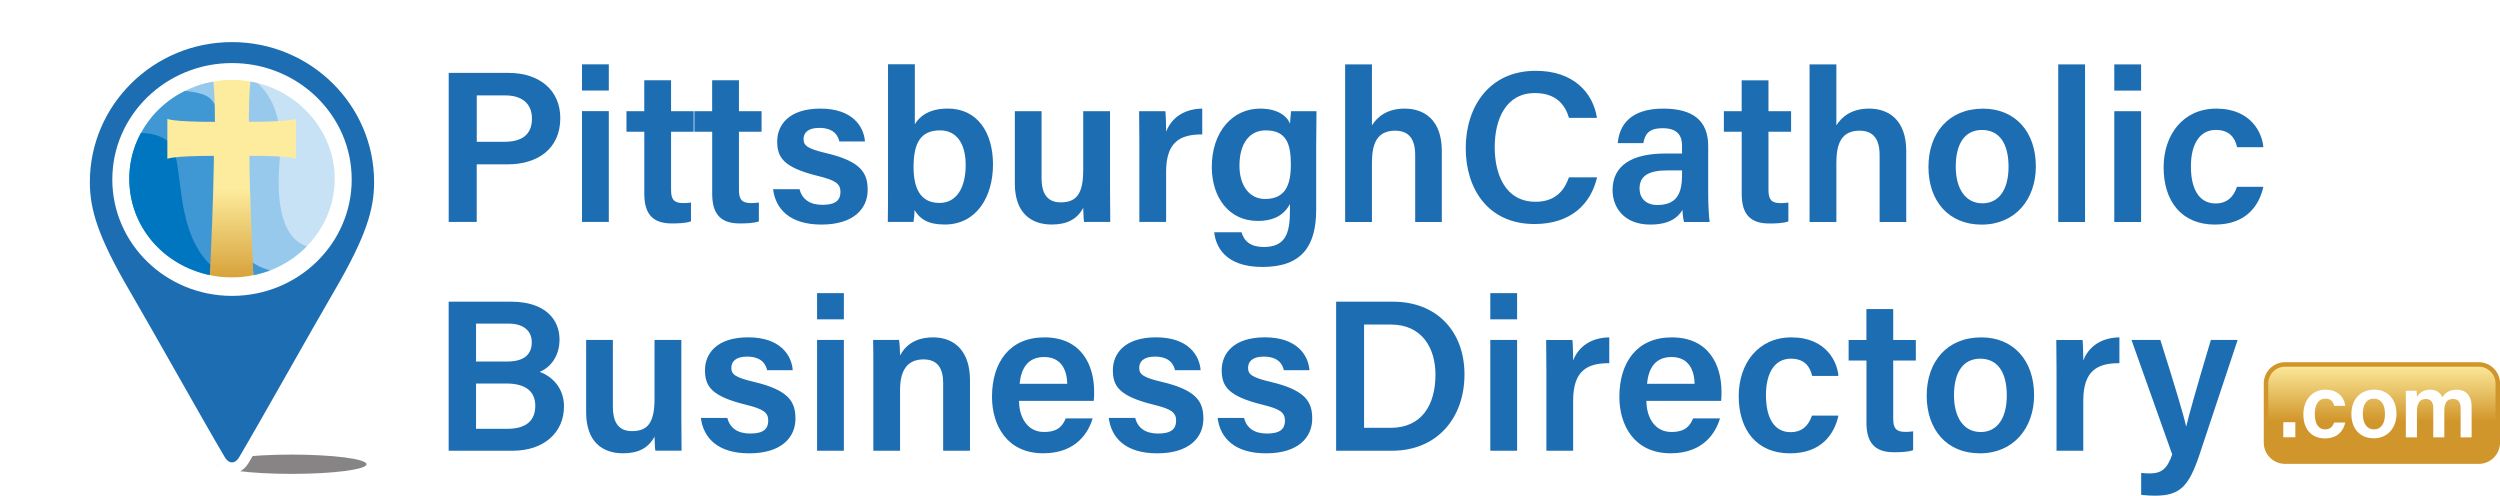 <svg xmlns="http://www.w3.org/2000/svg" xmlns:xlink="http://www.w3.org/1999/xlink" id="Layer_2" data-name="Layer 2" viewBox="0 0 554.94 110.03"><defs><style>      .cls-1 {        fill: url(#linear-gradient);      }      .cls-1, .cls-2, .cls-3, .cls-4, .cls-5, .cls-6, .cls-7, .cls-8, .cls-9, .cls-10, .cls-11 {        stroke-width: 0px;      }      .cls-2 {        fill: #97c9ec;      }      .cls-12 {        stroke: #fff;        stroke-miterlimit: 10;        stroke-width: 2.45px;      }      .cls-12, .cls-3, .cls-13 {        fill: none;      }      .cls-14 {        clip-path: url(#clippath-2);      }      .cls-15 {        clip-path: url(#clippath-6);      }      .cls-16 {        clip-path: url(#clippath-7);      }      .cls-17 {        clip-path: url(#clippath-1);      }      .cls-18 {        clip-path: url(#clippath-4);      }      .cls-4 {        fill: #fff;      }      .cls-5 {        fill: url(#linear-gradient-2);      }      .cls-6 {        fill: url(#linear-gradient-3);      }      .cls-7 {        fill: #231f20;      }      .cls-19 {        clip-path: url(#clippath);      }      .cls-20 {        opacity: .55;      }      .cls-8 {        fill: #0076c0;      }      .cls-21 {        clip-path: url(#clippath-3);      }      .cls-22 {        clip-path: url(#clippath-8);      }      .cls-9 {        fill: #c7e1f5;      }      .cls-10 {        fill: #1c6db2;      }      .cls-23 {        filter: url(#luminosity-noclip);      }      .cls-24 {        mask: url(#mask);      }      .cls-11 {        fill: #3f98d3;      }      .cls-25 {        clip-path: url(#clippath-5);      }      .cls-13 {        stroke: #d1962b;      }    </style><clipPath id="clippath"><rect class="cls-3" width="554.94" height="110.03"></rect></clipPath><clipPath id="clippath-1"><rect class="cls-3" y="0" width="554.94" height="110.03"></rect></clipPath><clipPath id="clippath-2"><rect class="cls-3" x="39.12" y="92.9" width="51.23" height="13.28"></rect></clipPath><filter id="luminosity-noclip" x="39.12" y="92.9" width="51.23" height="13.28" color-interpolation-filters="sRGB"></filter><linearGradient id="linear-gradient" x1="95.01" y1="209.31" x2="96.01" y2="209.31" gradientTransform="translate(-3109.46 7055.35) scale(33.23 -33.23)" gradientUnits="userSpaceOnUse"><stop offset="0" stop-color="#fff"></stop><stop offset="1" stop-color="#000"></stop></linearGradient><mask id="mask" x="39.12" y="92.9" width="51.23" height="13.28" maskUnits="userSpaceOnUse"><g class="cls-23"><rect class="cls-1" x="39.12" y="92.9" width="51.23" height="13.28"></rect></g></mask><clipPath id="clippath-3"><rect class="cls-3" x="39.12" y="92.9" width="51.23" height="13.28"></rect></clipPath><clipPath id="clippath-4"><path class="cls-3" d="m49.4,38.82c-.32-1.19,2.1-3.26,2.1-3.26v3.31c-.58-.03-1.28-.04-2.1-.05m3.06-18.03c-1.56-2-4.97-1.61-5.1-2.67-10.61,1.87-18.66,10.8-18.66,21.54s7.66,19.24,17.89,21.4c.2-4.31,2.69-9.61,4.05-15.16,2.03,5.58,5.43,11.06,5.62,15.19,10.3-2.1,18.04-10.9,18.04-21.43s-8.06-19.69-18.69-21.55c-.12.94-1.96,1.12-3.14,2.68"></path></clipPath><clipPath id="clippath-5"><path class="cls-3" d="m47.36,18.13c.17,1.42.34,4.03.35,8.92-9.86,0-10.56-.68-10.56-.68v8.9s.69-.66,10.33-.68c0,.6,0,1.24-.02,1.9-.11,7.79-.61,19.13-.88,24.58,1.57.33,3.21.5,4.89.5s3.23-.16,4.77-.49c-.27-5.91-.84-18.75-.88-26.5,9.63.02,10.32.68,10.32.68v-8.9s-.7.66-10.44.68c0-4.9.18-7.5.35-8.92,0,0,0,0,0,0v-.04c-1.33-.23-2.71-.36-4.12-.36s-2.78.12-4.12.39"></path></clipPath><linearGradient id="linear-gradient-2" x1="102.12" y1="210.5" x2="103.12" y2="210.5" gradientTransform="translate(4920.54 2426.96) rotate(-90) scale(23.13 -23.13)" gradientUnits="userSpaceOnUse"><stop offset="0" stop-color="#d1962b"></stop><stop offset="1" stop-color="#fdec9e"></stop></linearGradient><clipPath id="clippath-6"><rect class="cls-3" y="0" width="554.94" height="110.03"></rect></clipPath><clipPath id="clippath-7"><rect class="cls-3" x="503" y="80.9" width="51.44" height="21.57" rx="4.23" ry="4.23"></rect></clipPath><linearGradient id="linear-gradient-3" x1="105.46" y1="213.89" x2="106.46" y2="213.89" gradientTransform="translate(3272.43 1446.62) rotate(-90) scale(12.83 -12.83)" xlink:href="#linear-gradient-2"></linearGradient><clipPath id="clippath-8"><rect class="cls-3" y="0" width="554.94" height="110.03"></rect></clipPath></defs><g id="Layer_1-2" data-name="Layer 1"><g class="cls-19"><g class="cls-17"><g class="cls-20"><g class="cls-14"><g class="cls-24"><g class="cls-21"><path class="cls-7" d="m64.74,105.19c9.18,0,16.62-.96,16.62-2.14s-7.44-2.14-16.62-2.14-16.62.96-16.62,2.14,7.44,2.14,16.62,2.14"></path></g></g></g></g><path class="cls-10" d="m51.5,8.12c-18.1,0-32.78,14.47-32.78,32.32,0,6.42,1.95,12.66,8.96,24.68,5.44,9.32,16.15,28.51,21.16,36.98,1.39,2.35,3.92,2.35,5.31,0,5.01-8.48,15.72-27.66,21.16-36.98,7.01-12.02,8.96-18.26,8.96-24.68,0-17.85-14.67-32.32-32.78-32.32Z"></path><path class="cls-12" d="m51.5,8.12c-18.1,0-32.78,14.47-32.78,32.32,0,6.42,1.95,12.66,8.96,24.68,5.44,9.32,16.15,28.51,21.16,36.98,1.39,2.35,3.92,2.35,5.31,0,5.01-8.48,15.72-27.66,21.16-36.98,7.01-12.02,8.96-18.26,8.96-24.68,0-17.85-14.67-32.32-32.78-32.32Z"></path><path class="cls-4" d="m51.5,65.68c14.68,0,26.57-11.57,26.57-25.84s-11.9-25.84-26.57-25.84-26.57,11.57-26.57,25.84,11.9,25.84,26.57,25.84"></path></g><g class="cls-18"><path class="cls-9" d="m44.77,16.25s42.13-6.56,51.59,11.1c9.46,17.67-12.61,25.74,26.66,22.21l-3.92,12.62-58.85-.5s-28.95-14.47-28.95-16.66,13.47-28.77,13.47-28.77"></path><path class="cls-2" d="m33.48,16.08s31.13-9.91,28.6,19.35c-2.52,29.26,16.49,17.3,18.17,17.3l-4.04,11.3-12.96,2.19-29.8-4.54s-.01-22.2-.01-23.3.03-22.3.03-22.3"></path><path class="cls-11" d="m17.5,27.19s16.49-9.93,27.59-6.22c11.1,3.7-6.56,44.58,24.73,39.03,31.29-5.55-3.7,11.78-3.7,11.78l-30.45,4.04s-7.91-20.33-8.24-21.7c-.34-1.37-4.6-22.04-4.6-22.04"></path><path class="cls-8" d="m17.5,34.02s12.95-8.02,19.85-2.62c5.44,4.25-3.03,34.32,27.09,32.3,0,0-20.02,10.09-20.53,10.09s-21.54-1.85-22.38-2.52c-.84-.67-4.04-37.25-4.04-37.25"></path></g><g class="cls-25"><rect class="cls-5" x="37.15" y="17.73" width="28.54" height="43.84"></rect></g><g class="cls-15"><path class="cls-10" d="m473.14,75.46l9.04,25.41c-1.1,3.18-2.33,4.22-5.04,4.22-.6,0-1.33-.05-1.85-.11v4.87c1.1.13,2.35.18,3.01.18,5.61,0,7.54-2.01,9.94-9.13l8.46-25.44h-5.94c-3.3,11.03-4.84,16.58-5.46,19.16h-.05c-.48-2.35-2.68-9.57-5.7-19.16h-6.39Zm-16.65,24.59h5.95v-11.13c0-6.56,3.05-8.33,8.02-8.3v-5.73c-4.14.06-6.87,2.14-8.02,5.13,0-1.69-.08-3.96-.16-4.55h-5.83c.03,1.81.05,3.9.05,6.67v17.92Zm-16.93-20.43c3.8,0,5.9,2.9,5.9,8.17,0,4.99-2.08,8.11-5.8,8.11s-5.92-3.18-5.92-8.14c0-5.34,2.18-8.14,5.82-8.14m.24-4.73c-7.67,0-12.12,5.46-12.12,12.94s4.39,12.8,11.82,12.8,12.02-5.6,12.02-12.92c0-7.71-4.61-12.82-11.71-12.82m-29.45,5.14h3.95v13.76c0,4.23,1.62,6.6,6.09,6.6,1.31,0,3.03-.03,4.27-.46v-4.18c-.56.1-1.3.12-1.75.12-2.1,0-2.67-.89-2.67-2.94v-12.9h5.02v-4.56h-5.02v-6.86h-5.95v6.86h-3.95v4.56Zm-8.15,12.22h0c-.74,2.21-2.17,3.68-4.76,3.68-3.41,0-5.45-2.85-5.45-8.21,0-5.04,2-8.1,5.53-8.1,2.96,0,4.24,1.66,4.72,3.83h5.83c-.2-2.91-2.55-8.56-10.43-8.56-7.43,0-11.7,5.87-11.7,13.03,0,7.55,4.02,12.71,11.38,12.71,6.97,0,9.84-4.23,10.76-8.38h-5.86Zm-36.61-7.05h0c.32-3.45,1.83-5.95,5.45-5.95s5.06,2.69,5.11,5.95h-10.56Zm16.45,3.78c.08-.69.08-1.26.08-2.06,0-5.84-2.78-12.03-11.05-12.03-7.76,0-11.62,5.62-11.62,13.19,0,6.41,3.39,12.54,11.37,12.54,7.39,0,10.06-4.69,10.97-7.75h-5.96c-.69,1.59-1.65,3.02-4.84,3.02-3.65,0-5.52-3.19-5.54-6.91h16.6Zm-38.8,11.07h5.95v-11.13c0-6.56,3.05-8.33,8.02-8.3v-5.73c-4.14.06-6.87,2.14-8.02,5.13,0-1.69-.08-3.96-.16-4.55h-5.83c.03,1.81.05,3.9.05,6.67v17.92Zm-12.44-29.17h5.95v-5.81h-5.95v5.81Zm0,29.17h5.95v-24.59h-5.95v24.59Zm-28.03-28.01h5.94c7.03,0,9.92,5.33,9.92,11.12,0,6.8-3.11,11.81-9.95,11.81h-5.9v-22.93Zm-6.2,28.01h12.43c9.95,0,16.07-7.23,16.07-16.93s-6.3-16.15-15.82-16.15h-12.67v33.08Zm-26.3-7.27h0c.57,4.37,3.66,7.85,10.76,7.85s10.24-3.52,10.24-7.67c0-3.62-1.27-6.32-9.23-8.19-4.17-.98-5.01-1.68-5.01-3.11,0-1.28.83-2.5,3.48-2.5,3.4,0,4.2,1.88,4.47,3.02h5.68c-.25-3.36-2.8-7.3-9.88-7.3s-9.6,3.7-9.6,7.27,1.36,5.79,9.04,7.68c3.92.96,5,1.72,5,3.55s-1.08,2.86-3.97,2.86-4.54-1.26-5.12-3.47h-5.86Zm-24.16,0h0c.57,4.37,3.66,7.85,10.76,7.85s10.24-3.52,10.24-7.67c0-3.62-1.27-6.32-9.23-8.19-4.17-.98-5.01-1.68-5.01-3.11,0-1.28.83-2.5,3.48-2.5,3.4,0,4.2,1.88,4.47,3.02h5.68c-.25-3.36-2.8-7.3-9.88-7.3s-9.6,3.7-9.6,7.27,1.36,5.79,9.04,7.68c3.92.96,5,1.72,5,3.55s-1.08,2.86-3.97,2.86-4.54-1.26-5.12-3.47h-5.86Zm-19.79-7.58h0c.33-3.45,1.84-5.95,5.46-5.95s5.06,2.69,5.11,5.95h-10.56Zm16.46,3.78c.08-.69.08-1.26.08-2.06,0-5.84-2.78-12.03-11.05-12.03-7.76,0-11.62,5.62-11.62,13.19,0,6.41,3.39,12.54,11.37,12.54,7.39,0,10.06-4.69,10.97-7.75h-5.96c-.69,1.59-1.65,3.02-4.84,3.02-3.65,0-5.52-3.19-5.54-6.91h16.6Zm-48.95,11.07h5.95v-13.47c0-4.54,1.73-6.8,5.21-6.8,3.26,0,4.36,2.17,4.36,5.25v15.02h5.95v-15.7c0-6.3-3.34-9.46-8.17-9.46-4.46,0-6.45,2.28-7.34,4.01-.02-.77-.1-2.77-.23-3.44h-5.76c.05,1.85.05,4.09.05,6.19v18.39Zm-12.47-29.17h5.95v-5.81h-5.95v5.81Zm0,29.17h5.95v-24.59h-5.95v24.59Zm-25.8-7.27h0c.57,4.37,3.66,7.85,10.76,7.85s10.24-3.52,10.24-7.67c0-3.62-1.27-6.32-9.22-8.19-4.17-.98-5.01-1.68-5.01-3.11,0-1.28.83-2.5,3.48-2.5,3.4,0,4.2,1.88,4.47,3.02h5.68c-.25-3.36-2.8-7.3-9.88-7.3s-9.6,3.7-9.6,7.27,1.36,5.79,9.04,7.68c3.92.96,5,1.72,5,3.55s-1.08,2.86-3.97,2.86-4.54-1.26-5.12-3.47h-5.86Zm-4.33-17.32h-5.95v13c0,5.3-1.44,7.24-5.02,7.24-3.33,0-4.23-2.49-4.23-5.38v-14.86h-5.93v16.07c0,6.38,3.46,9.09,8.18,9.09,3.39,0,5.62-1.14,7-3.7.03,1.09.08,2.47.18,3.12h5.82c-.03-1.95-.05-4.77-.05-7.15v-17.44Zm-45.57,9.67h6.73c4.5,0,6.42,1.95,6.42,4.93,0,3.39-2.14,5.12-6.11,5.12h-7.04v-10.04Zm0-4.87v-8.42h7.3c3.14,0,5.07,1.54,5.07,4.13s-1.56,4.28-5.44,4.28h-6.93Zm-6.09,19.79h14.28c6.78,0,11.33-3.97,11.33-9.83,0-4.52-3.13-6.87-5.39-7.67,2.34-.97,4.4-3.42,4.4-7.18,0-4.4-3.11-8.4-10.76-8.4h-13.85v33.08Z"></path><path class="cls-10" d="m496.55,41.48h0c-.74,2.21-2.17,3.68-4.76,3.68-3.41,0-5.46-2.85-5.46-8.21,0-5.04,2-8.11,5.53-8.11,2.96,0,4.24,1.66,4.72,3.83h5.83c-.2-2.91-2.55-8.56-10.44-8.56-7.43,0-11.7,5.87-11.7,13.03,0,7.55,4.02,12.71,11.38,12.71,6.97,0,9.84-4.23,10.76-8.38h-5.86Zm-27.23-21.37h5.95v-5.81h-5.95v5.81Zm0,29.17h5.95v-24.59h-5.95v24.59Zm-6.49-34.99h-5.95v34.99h5.95V14.29Zm-22.88,14.56c3.8,0,5.9,2.9,5.9,8.17,0,4.99-2.08,8.11-5.8,8.11s-5.92-3.18-5.92-8.14c0-5.34,2.18-8.14,5.82-8.14m.24-4.73c-7.67,0-12.12,5.46-12.12,12.94s4.39,12.8,11.82,12.8,12.02-5.6,12.02-12.92c0-7.71-4.61-12.82-11.71-12.82m-38.52-9.83v34.99h5.95v-13.18c0-4.24,1.15-7.09,5.15-7.09,3.1,0,4.45,1.91,4.45,5.44v14.83h5.91v-15.75c0-6.89-3.88-9.42-8.25-9.42-4.04,0-6.12,1.94-7.26,3.72v-13.54h-5.95Zm-19.01,14.96h3.95v13.76c0,4.23,1.62,6.6,6.09,6.6,1.31,0,3.02-.03,4.27-.46v-4.18c-.56.1-1.3.12-1.75.12-2.1,0-2.67-.89-2.67-2.94v-12.9h5.02v-4.56h-5.02v-6.86h-5.95v6.86h-3.95v4.56Zm-9.29,9.26c0,3.66-.62,7-5.48,7-2.64,0-3.96-1.62-3.96-3.66,0-2.74,1.89-4.03,6.26-4.03h3.18v.69Zm5.8-6.07c0-5.77-3.5-8.3-9.89-8.33-7.34-.03-9.84,3.63-10.19,7.67h5.68c.36-1.83,1.01-3.32,4.3-3.32,3.64,0,4.29,2.03,4.29,3.92v1.7h-3.74c-7.24,0-11.68,2.56-11.68,8.12,0,3.79,2.49,7.65,8.38,7.65,4.49,0,6.26-1.78,7.14-3.25.03.92.17,2.17.36,2.68h5.68c-.14-.63-.33-3.71-.33-6.02v-10.81Zm-30.91,6.92h0c-.84,2.37-2.57,5.43-7.39,5.43-6.82,0-9.09-6.22-9.09-12.12,0-6.25,2.52-12.01,8.9-12.01,4.75,0,6.73,2.6,7.59,5.51h6.21c-.87-5.53-5.12-10.45-13.59-10.45-10.46,0-15.54,8.13-15.54,17.17s4.97,16.84,15.26,16.84c8.02,0,12.51-4.39,13.89-10.37h-6.24Zm-49.68-25.07v34.99h5.95v-13.18c0-4.24,1.15-7.09,5.15-7.09,3.1,0,4.45,1.91,4.45,5.44v14.83h5.91v-15.75c0-6.89-3.88-9.42-8.25-9.42-4.04,0-6.12,1.94-7.26,3.72v-13.54h-5.95Zm-17.66,14.65c4.63,0,5.61,2.99,5.61,7.59s-1.25,7.64-5.75,7.64c-3.35,0-5.66-2.84-5.66-7.39,0-5.05,2.32-7.84,5.8-7.84m11.24,2.81c0-2.36.03-5.14.06-7.07h-5.64c-.05.44-.2,1.98-.24,2.8-.43-1.31-2.27-3.37-6.65-3.37-6.08,0-10.71,5.13-10.71,12.94,0,6.81,3.84,11.99,10.17,11.99,3.78,0,5.89-1.41,7.18-3.74v1.45c0,5.1-1.02,8.08-5.83,8.08-2.81,0-4.36-1.24-4.92-3.27h-6.06c.31,2.97,2.25,7.7,10.72,7.7,8.88,0,11.91-4.82,11.91-12.71v-14.79Zm-39.27,17.52h5.95v-11.13c0-6.57,3.05-8.33,8.02-8.3v-5.73c-4.14.06-6.87,2.14-8.02,5.13,0-1.69-.08-3.96-.16-4.55h-5.83c.03,1.81.05,3.9.05,6.67v17.92Zm-6.5-24.59h-5.95v13c0,5.3-1.44,7.24-5.02,7.24-3.33,0-4.23-2.49-4.23-5.38v-14.86h-5.93v16.07c0,6.38,3.46,9.09,8.18,9.09,3.38,0,5.62-1.14,7-3.7.03,1.09.08,2.47.18,3.12h5.82c-.03-1.95-.05-4.77-.05-7.15v-17.44Zm-37.86,20.37c-4.39,0-5.75-3.49-5.75-7.96,0-5.29,1.53-8.15,5.87-8.15,3.87,0,5.7,3.19,5.7,7.69,0,5.1-2.06,8.42-5.82,8.42m-11.42-3.89c0,2.69,0,5.42-.05,8.11h5.7c.11-.64.23-1.68.23-2.64,1.21,1.99,2.97,3.21,6.72,3.21,7.03,0,10.7-6.14,10.7-13.33s-3.52-12.41-10.04-12.41c-4.15,0-6.26,1.73-7.31,3.48v-13.31h-5.95v26.88Zm-25.52.84h0c.57,4.37,3.66,7.85,10.76,7.85s10.24-3.52,10.24-7.67c0-3.62-1.27-6.33-9.22-8.19-4.17-.98-5.01-1.68-5.01-3.11,0-1.28.83-2.49,3.48-2.49,3.4,0,4.2,1.88,4.47,3.02h5.68c-.25-3.36-2.8-7.3-9.88-7.3s-9.6,3.7-9.6,7.27,1.36,5.79,9.04,7.68c3.92.96,5,1.72,5,3.55s-1.09,2.86-3.97,2.86-4.54-1.26-5.12-3.47h-5.86Zm-17.46-12.76h3.95v13.76c0,4.23,1.62,6.6,6.09,6.6,1.31,0,3.02-.03,4.27-.46v-4.18c-.56.1-1.3.12-1.75.12-2.1,0-2.67-.89-2.67-2.94v-12.9h5.02v-4.56h-5.02v-6.86h-5.95v6.86h-3.95v4.56Zm-15.07,0h3.95v13.76c0,4.23,1.62,6.6,6.09,6.6,1.31,0,3.02-.03,4.27-.46v-4.18c-.56.1-1.3.12-1.75.12-2.1,0-2.67-.89-2.67-2.94v-12.9h5.02v-4.56h-5.02v-6.86h-5.95v6.86h-3.95v4.56Zm-9.88-9.15h5.95v-5.81h-5.95v5.81Zm0,29.17h5.95v-24.59h-5.95v24.59Zm-23.37-28.08h6.37c3.32,0,5.89,1.53,5.89,5.15s-2.32,5.14-6.04,5.14h-6.21v-10.29Zm-6.22,28.08h6.22v-12.78h6.88c6.51,0,11.67-3.34,11.67-10.27,0-6.2-4.65-10.03-11.47-10.03h-13.3v33.08Z"></path></g><g class="cls-16"><rect class="cls-6" x="503" y="80.9" width="51.44" height="21.57"></rect></g><g class="cls-22"><path class="cls-13" d="m507.23,80.9h42.99c2.33,0,4.23,1.89,4.23,4.23v13.11c0,2.33-1.89,4.23-4.23,4.23h-42.99c-2.33,0-4.23-1.89-4.23-4.23v-13.11c0-2.33,1.89-4.23,4.23-4.23Z"></path><path class="cls-4" d="m534.04,97.07h2.47v-5.75c0-1.84.64-2.76,1.96-2.76s1.66.97,1.66,2.13v6.38h2.45v-5.91c0-1.67.56-2.61,1.93-2.61s1.69,1.03,1.69,2.05v6.47h2.44v-6.78c0-2.72-1.51-3.79-3.27-3.79s-2.63.77-3.22,1.67c-.37-.91-1.25-1.67-2.73-1.67-1.55,0-2.41.77-2.91,1.59,0-.44-.06-1.08-.1-1.35h-2.39c.02.87.02,1.77.02,2.66v7.66Zm-7.11-8.58c1.6,0,2.48,1.22,2.48,3.43,0,2.09-.87,3.4-2.44,3.4s-2.48-1.34-2.48-3.42c0-2.24.92-3.42,2.45-3.42m.1-1.99c-3.22,0-5.09,2.29-5.09,5.43s1.84,5.37,4.96,5.37,5.05-2.35,5.05-5.42c0-3.24-1.94-5.38-4.92-5.38m-8.92,7.29h0c-.31.93-.91,1.54-2,1.54-1.43,0-2.29-1.2-2.29-3.44,0-2.12.84-3.4,2.32-3.4,1.24,0,1.78.7,1.98,1.61h2.45c-.08-1.22-1.07-3.59-4.38-3.59-3.12,0-4.91,2.47-4.91,5.47,0,3.17,1.69,5.34,4.78,5.34,2.93,0,4.13-1.78,4.52-3.52h-2.46Zm-8.61-.06h-2.67v3.34h2.67v-3.34Z"></path></g></g></g></svg>